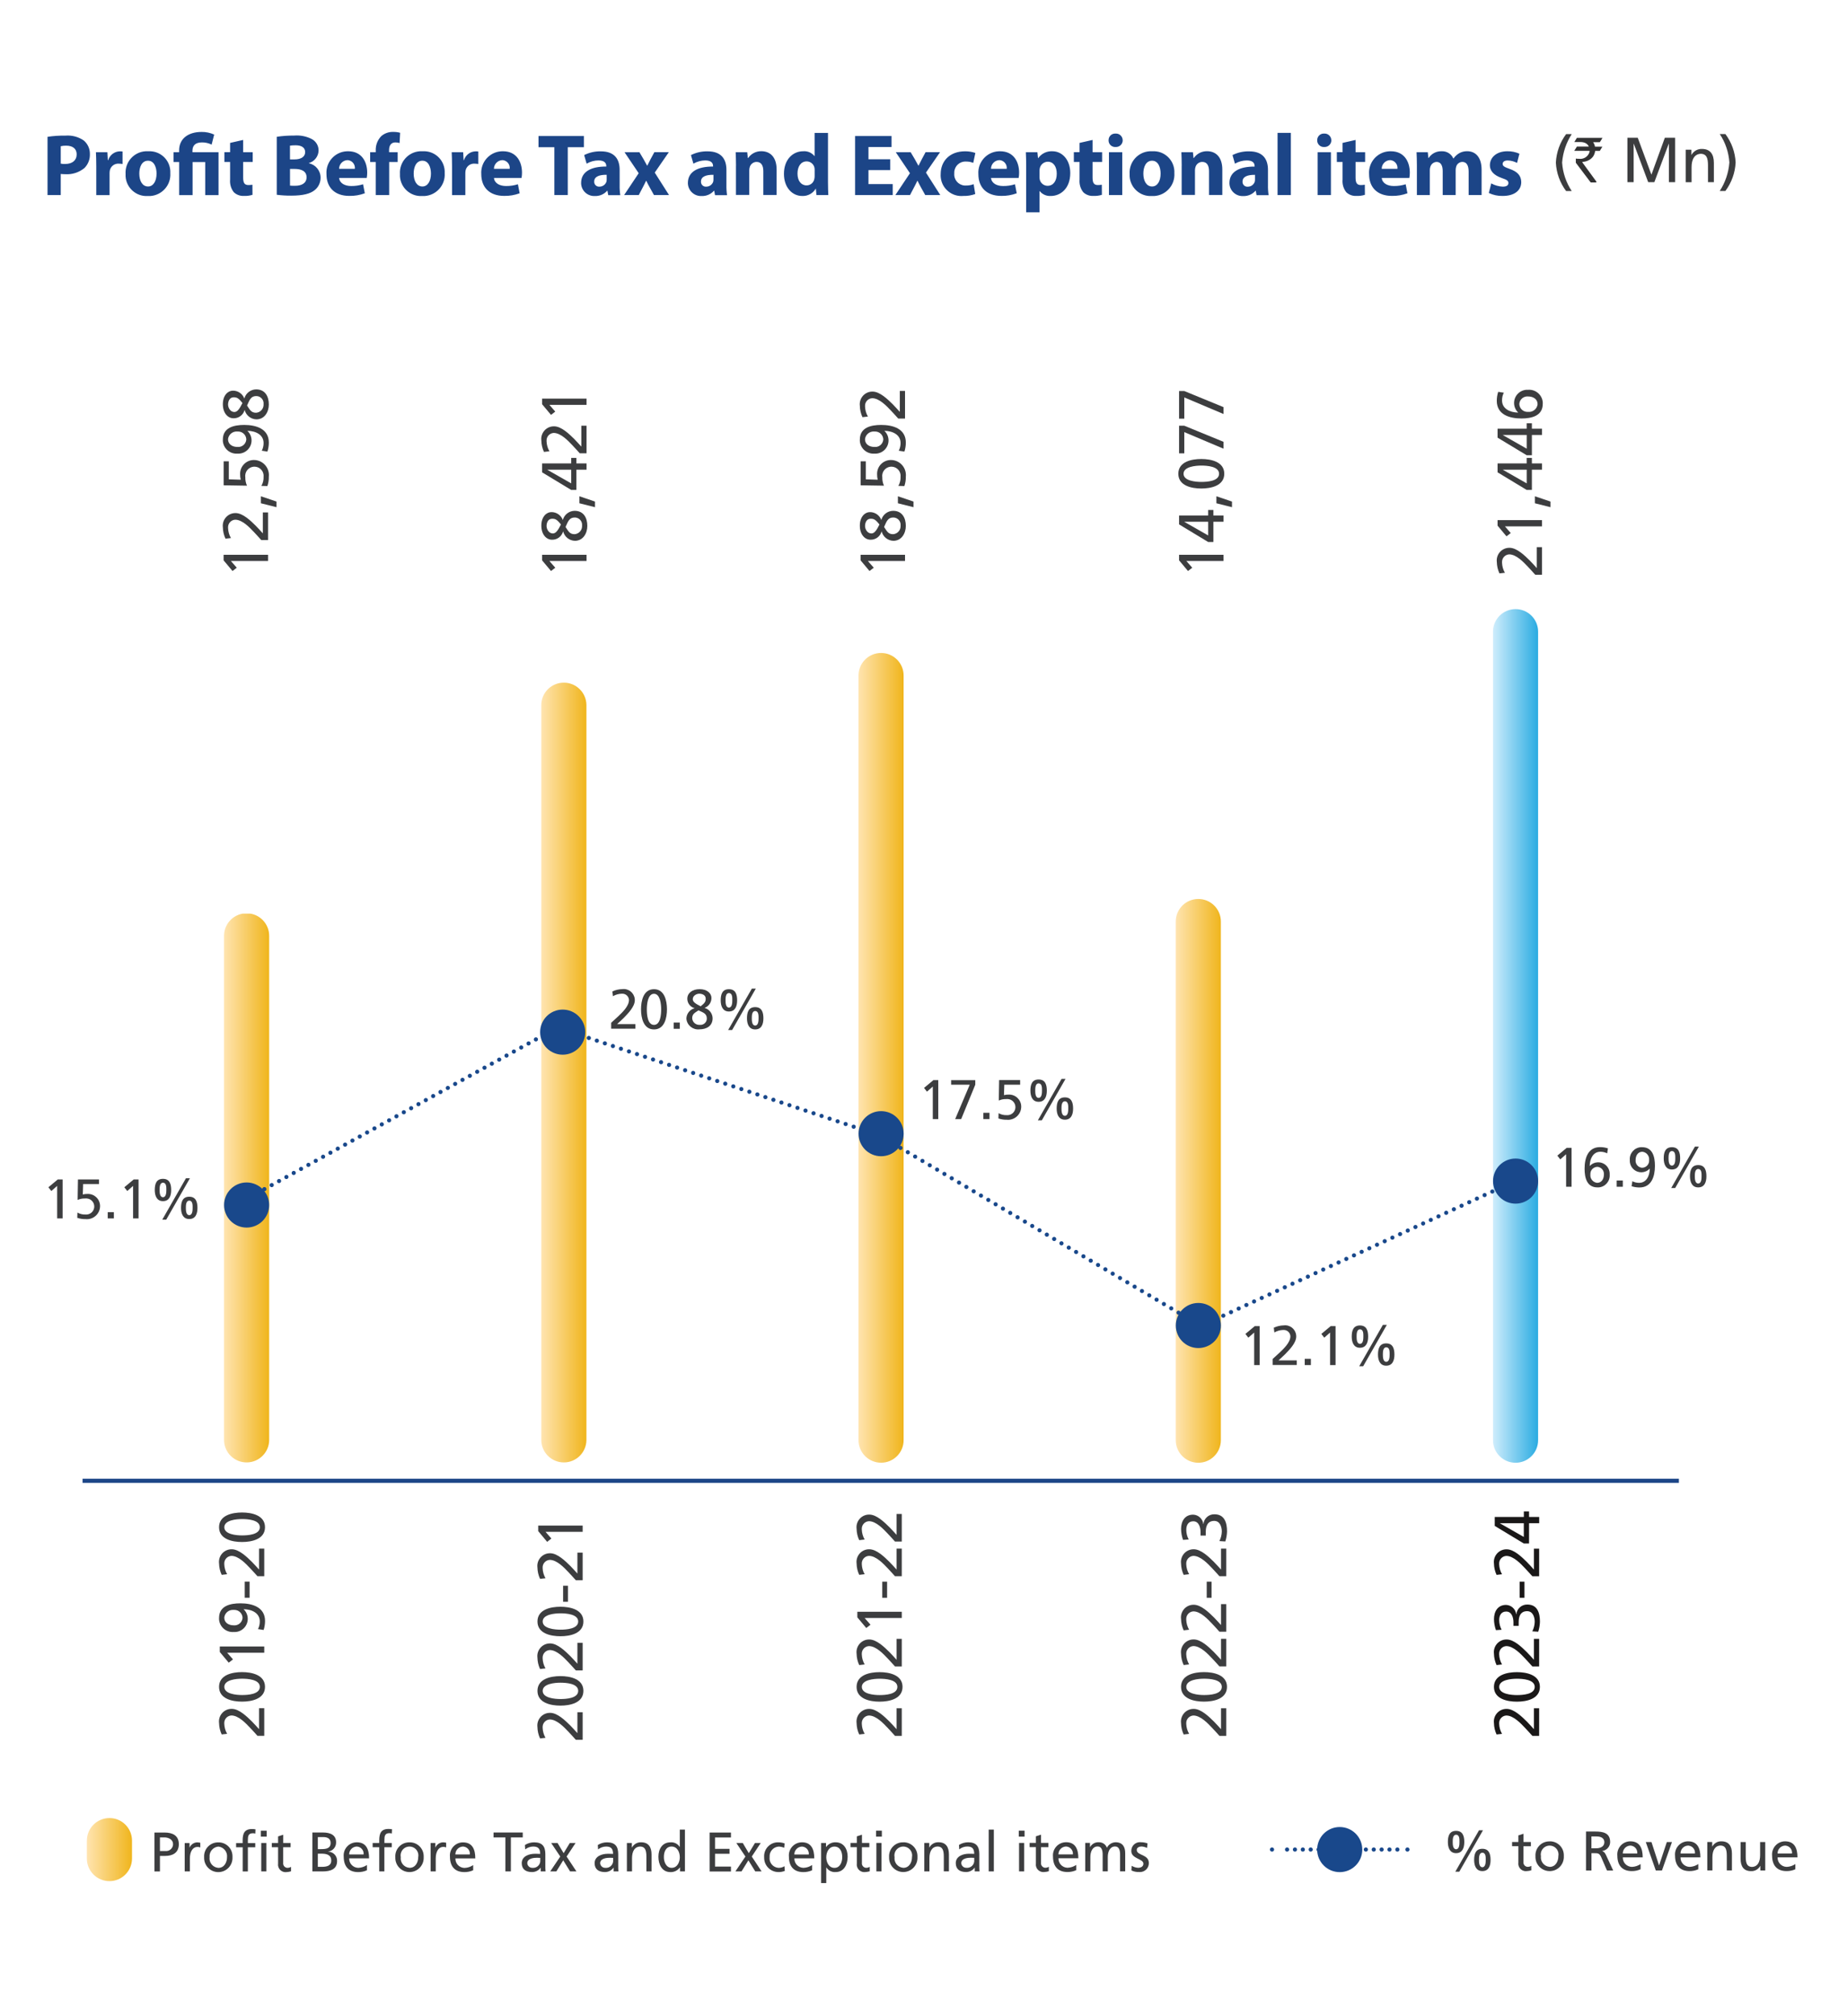 <?xml version="1.0" encoding="UTF-8"?>
<svg id="Layer_1" xmlns="http://www.w3.org/2000/svg" width="443" height="483.5" xmlns:xlink="http://www.w3.org/1999/xlink" viewBox="0 0 443 483.5">
  <defs>
    <style>
      .cls-1 {
        clip-path: url(#clippath-4);
      }

      .cls-2 {
        fill: url(#linear-gradient-2);
      }

      .cls-3 {
        stroke-dasharray: 0 2.03;
      }

      .cls-3, .cls-4, .cls-5, .cls-6, .cls-7, .cls-8, .cls-9, .cls-10 {
        fill: none;
      }

      .cls-3, .cls-4, .cls-5, .cls-7, .cls-9, .cls-10 {
        stroke: #19488b;
        stroke-linecap: round;
        stroke-linejoin: round;
      }

      .cls-4 {
        stroke-dasharray: 0 2.01;
      }

      .cls-11 {
        fill: #323233;
      }

      .cls-5 {
        stroke-dasharray: 0 2.04;
      }

      .cls-6 {
        stroke: #1c4587;
      }

      .cls-12 {
        fill: #fff;
      }

      .cls-7 {
        stroke-dasharray: 0 2.03;
      }

      .cls-13 {
        fill: #1a1818;
      }

      .cls-14 {
        fill: url(#linear-gradient-4);
      }

      .cls-15 {
        fill: url(#linear-gradient-3);
      }

      .cls-16 {
        clip-path: url(#clippath-1);
      }

      .cls-17 {
        fill: url(#linear-gradient-5);
      }

      .cls-18 {
        clip-path: url(#clippath-5);
      }

      .cls-10 {
        stroke-dasharray: 0 1.89;
      }

      .cls-19 {
        clip-path: url(#clippath-3);
      }

      .cls-20 {
        fill: #19488b;
      }

      .cls-21 {
        fill: #1c4587;
      }

      .cls-22 {
        fill: url(#linear-gradient-6);
      }

      .cls-23 {
        fill: #3c3d3f;
      }

      .cls-24 {
        clip-path: url(#clippath-2);
      }

      .cls-25 {
        fill: url(#linear-gradient);
      }

      .cls-26 {
        clip-path: url(#clippath);
      }
    </style>
    <clipPath id="clippath">
      <path class="cls-8" d="M358.09,151.52v193.94c0,2.99,2.42,5.41,5.41,5.41s5.41-2.42,5.41-5.41v-193.94c0-2.99-2.42-5.41-5.41-5.41s-5.41,2.42-5.41,5.41Z"/>
    </clipPath>
    <linearGradient id="linear-gradient" x1="8.79" y1="482.43" x2="10.05" y2="482.43" gradientTransform="translate(282.92 78295.62) scale(8.55 -161.78)" gradientUnits="userSpaceOnUse">
      <stop offset="0" stop-color="#cfedfc"/>
      <stop offset="1" stop-color="#2bace2"/>
    </linearGradient>
    <clipPath id="clippath-1">
      <path class="cls-8" d="M282,221.05v124.41c0,2.99,2.42,5.41,5.41,5.41s5.41-2.42,5.41-5.41v-124.41c0-2.99-2.42-5.41-5.41-5.41s-5.41,2.42-5.41,5.41Z"/>
    </clipPath>
    <linearGradient id="linear-gradient-2" x1="6.92" y1="482.2" x2="8.19" y2="482.2" gradientTransform="translate(222.8 51803.62) scale(8.55 -106.85)" gradientUnits="userSpaceOnUse">
      <stop offset="0" stop-color="#ffe4b0"/>
      <stop offset="1" stop-color="#f0b51c"/>
    </linearGradient>
    <clipPath id="clippath-2">
      <path class="cls-8" d="M205.91,162.04v183.41c0,2.99,2.42,5.41,5.41,5.41s5.41-2.42,5.41-5.41v-183.41c0-2.99-2.42-5.41-5.41-5.41s-5.41,2.42-5.41,5.41Z"/>
    </clipPath>
    <linearGradient id="linear-gradient-3" x1="5.05" y1="482.41" x2="6.32" y2="482.41" gradientTransform="translate(162.69 74285.7) scale(8.55 -153.46)" xlink:href="#linear-gradient-2"/>
    <clipPath id="clippath-3">
      <path class="cls-8" d="M129.82,169.08v176.38c.05,2.99,2.51,5.38,5.5,5.33,2.93-.04,5.29-2.41,5.33-5.33v-176.38c-.05-2.99-2.51-5.38-5.5-5.33-2.93.04-5.29,2.41-5.33,5.33Z"/>
    </clipPath>
    <linearGradient id="linear-gradient-4" x1="3.19" y1="482.39" x2="4.45" y2="482.39" gradientTransform="translate(102.57 71604.38) scale(8.56 -147.9)" xlink:href="#linear-gradient-2"/>
    <clipPath id="clippath-4">
      <path class="cls-8" d="M53.73,224.57v120.89c.05,2.99,2.51,5.38,5.5,5.33,2.93-.04,5.29-2.41,5.33-5.33v-120.89c.05-2.99-2.34-5.45-5.33-5.5-2.99-.05-5.45,2.34-5.5,5.33,0,.06,0,.11,0,.17Z"/>
    </clipPath>
    <linearGradient id="linear-gradient-5" x1="1.32" y1="482.18" x2="2.58" y2="482.18" gradientTransform="translate(42.45 50463.44) scale(8.56 -104.07)" xlink:href="#linear-gradient-2"/>
    <clipPath id="clippath-5">
      <path class="cls-8" d="M20.83,441.51v4.3c0,2.99,2.42,5.41,5.41,5.42,2.99,0,5.41-2.42,5.42-5.41h0v-4.31c0-2.99-2.42-5.41-5.41-5.41s-5.41,2.42-5.41,5.41Z"/>
    </clipPath>
    <linearGradient id="linear-gradient-6" x1=".51" y1="474.98" x2="1.78" y2="474.98" gradientTransform="translate(16.46 6120.61) scale(8.55 -11.95)" xlink:href="#linear-gradient-2"/>
  </defs>
  <path id="Path_7402" class="cls-12" d="M0,0h443v483.5H0V0Z"/>
  <rect class="cls-8" x="11.39" y="31.64" width="419.74" height="420.07"/>
  <g id="Group_152624">
    <path id="Path_6486" class="cls-21" d="M11.39,32.82c1.43-.22,2.88-.31,4.33-.29,1.53-.12,3.06.28,4.33,1.14.98.8,1.53,2,1.51,3.27.05,1.25-.42,2.47-1.3,3.36-1.29,1.06-2.93,1.6-4.6,1.49-.37,0-.73-.02-1.09-.06v5.06h-3.17v-13.97ZM14.57,39.25c.35.07.71.1,1.07.08,1.7,0,2.75-.86,2.75-2.31,0-1.3-.9-2.08-2.5-2.08-.44-.01-.89.03-1.32.13v4.18ZM23.09,39.9c0-1.52-.04-2.5-.08-3.38h2.75l.11,1.9h.08c.38-1.23,1.49-2.08,2.77-2.12.22,0,.45,0,.67.04v3c-.28-.05-.57-.08-.86-.08-1.03-.09-1.97.6-2.19,1.62-.04.24-.06.47-.06.71v5.21h-3.19v-6.89ZM40.85,41.54c.19,2.84-1.97,5.29-4.81,5.48-.2.01-.41.01-.61,0-2.77.16-5.15-1.96-5.31-4.73-.01-.19-.01-.37,0-.56-.18-2.83,1.97-5.27,4.79-5.45.23-.01.46-.01.69,0,2.76-.14,5.11,1.97,5.25,4.73,0,.17,0,.35,0,.53M33.41,41.64c0,1.76.74,3.09,2.1,3.09,1.24,0,2.04-1.24,2.04-3.09,0-1.53-.59-3.09-2.04-3.09-1.53,0-2.1,1.58-2.1,3.09M42.97,46.79v-7.92h-1.35v-2.35h1.34v-.44c0-2.84,2.21-4.43,5.38-4.43,1.04-.02,2.08.2,3.03.63l-.61,2.41c-.72-.36-1.52-.54-2.33-.53-1.68,0-2.27.86-2.27,2v.36h6.25v10.28h-3.19v-7.92h-3.03v7.92h-3.21ZM58.32,33.57v2.94h2.29v2.35h-2.29v3.72c0,1.24.29,1.81,1.27,1.81.32,0,.63-.03.95-.08l.02,2.42c-.67.21-1.38.3-2.08.27-.89.04-1.75-.28-2.4-.89-.68-.86-.99-1.95-.89-3.05v-4.2h-1.37v-2.35h1.37v-2.23l3.13-.71ZM66.39,32.81c1.37-.21,2.75-.3,4.14-.29,1.44-.12,2.89.15,4.18.8,1.05.52,1.71,1.6,1.7,2.77-.02,1.41-.97,2.64-2.33,3.03v.04c1.65.35,2.83,1.81,2.81,3.49,0,1.18-.54,2.29-1.47,3-1.03.82-2.75,1.28-5.57,1.28-1.16.01-2.32-.06-3.47-.21v-13.91ZM69.56,38.24h1.05c1.68,0,2.58-.69,2.58-1.75s-.82-1.64-2.27-1.64c-.46,0-.91.02-1.37.08v3.3ZM69.56,44.52c.41.04.83.05,1.24.04,1.45,0,2.73-.55,2.73-2.04s-1.28-2-2.88-2h-1.09v3.99ZM81.34,42.67c.11,1.32,1.41,1.95,2.9,1.95.96.01,1.92-.13,2.84-.42l.42,2.16c-1.19.44-2.45.66-3.72.63-3.49,0-5.48-2.02-5.48-5.23-.19-2.84,1.96-5.29,4.8-5.47.13,0,.26-.01.39-.01,3.32,0,4.58,2.59,4.58,5.13,0,.42-.03.85-.11,1.27h-6.62ZM85.11,40.49c.12-1.02-.6-1.94-1.61-2.07-.06,0-.13-.01-.19-.01-1.1.06-1.97.97-1.98,2.08h3.78ZM90.12,46.79v-7.92h-1.34v-2.35h1.34v-.4c-.05-1.28.42-2.52,1.31-3.45.78-.69,1.8-1.05,2.84-1.03.57-.01,1.15.06,1.7.21l-.13,2.46c-.33-.1-.68-.15-1.03-.15-1.05,0-1.49.82-1.49,1.83v.53h2.06v2.35h-2.04v7.92h-3.22ZM106.66,41.54c.19,2.84-1.97,5.29-4.81,5.48-.2.01-.41.01-.61,0-2.77.16-5.15-1.96-5.31-4.73-.01-.19-.01-.37,0-.56-.18-2.83,1.97-5.27,4.79-5.45.23-.01.46-.01.69,0,2.76-.14,5.11,1.97,5.25,4.73,0,.17,0,.35,0,.53M99.22,41.64c0,1.76.74,3.09,2.1,3.09,1.24,0,2.04-1.24,2.04-3.09,0-1.53-.59-3.09-2.04-3.09-1.54,0-2.1,1.58-2.1,3.09M108.42,39.9c0-1.52-.04-2.5-.08-3.38h2.75l.11,1.9h.08c.38-1.23,1.49-2.08,2.77-2.12.22,0,.45,0,.67.04v3c-.28-.05-.57-.08-.86-.08-1.03-.09-1.97.6-2.19,1.62-.04.24-.06.47-.06.71v5.21h-3.19v-6.89ZM118.48,42.67c.11,1.32,1.41,1.95,2.9,1.95.96.01,1.92-.13,2.84-.42l.42,2.16c-1.19.44-2.45.66-3.72.63-3.49,0-5.49-2.02-5.49-5.23-.19-2.84,1.96-5.29,4.8-5.47.13,0,.26-.01.39-.01,3.32,0,4.58,2.59,4.58,5.13,0,.42-.03.85-.11,1.27h-6.61ZM122.25,40.49c.12-1.02-.6-1.94-1.61-2.07-.06,0-.13-.01-.19-.01-1.1.06-1.97.97-1.98,2.08h3.78ZM132.96,35.31h-3.8v-2.68h10.89v2.68h-3.87v11.47h-3.22v-11.47ZM145.88,46.78l-.19-1.03h-.06c-.74.85-1.82,1.31-2.94,1.27-1.74.09-3.22-1.24-3.31-2.97,0-.06,0-.12,0-.18,0-2.67,2.39-3.95,6.03-3.92v-.15c0-.55-.29-1.32-1.87-1.32-1,0-1.97.28-2.84.78l-.59-2.06c1.24-.62,2.61-.93,3.99-.9,3.42,0,4.52,2.02,4.52,4.43v3.58c-.02.84.03,1.67.15,2.5h-2.88ZM145.5,41.93c-1.68-.02-2.98.38-2.98,1.62-.04.63.44,1.18,1.07,1.22.07,0,.13,0,.2,0,.75,0,1.42-.47,1.66-1.18.04-.18.06-.36.06-.55v-1.11ZM153.36,36.51l1.01,1.7c.3.53.57,1.05.84,1.53h.04c.27-.55.53-1.07.8-1.58l.9-1.66h3.47l-3.38,4.9,3.42,5.38h-3.61l-1.03-1.85c-.29-.51-.55-1.03-.8-1.55h-.06c-.25.55-.53,1.05-.78,1.55l-.97,1.85h-3.51l3.49-5.23-3.4-5.04h3.57ZM171.49,46.78l-.19-1.03h-.06c-.74.85-1.82,1.31-2.94,1.27-1.74.09-3.22-1.24-3.31-2.97,0-.06,0-.12,0-.18,0-2.67,2.39-3.95,6.03-3.92v-.15c0-.55-.29-1.32-1.87-1.32-1,.01-1.97.28-2.84.78l-.59-2.06c1.24-.62,2.61-.93,3.99-.9,3.43,0,4.52,2.02,4.52,4.43v3.58c-.02.84.03,1.67.15,2.5h-2.88ZM171.11,41.93c-1.68-.02-2.98.38-2.98,1.62-.04.63.43,1.18,1.07,1.22.07,0,.13,0,.2,0,.75,0,1.42-.47,1.66-1.18.04-.18.06-.36.06-.55v-1.11ZM176.53,39.79c0-1.28-.04-2.37-.08-3.28h2.77l.15,1.41h.06c.71-1.05,1.91-1.67,3.17-1.65,2.1,0,3.67,1.39,3.67,4.41v6.09h-3.19v-5.7c0-1.32-.46-2.23-1.62-2.23-.74,0-1.4.49-1.62,1.2-.09.26-.13.53-.13.8v5.92h-3.19v-6.99ZM198.59,31.87v11.85c0,1.16.04,2.37.08,3.07h-2.84l-.15-1.52h-.04c-.67,1.13-1.91,1.79-3.22,1.74-2.44,0-4.39-2.08-4.39-5.27-.02-3.47,2.14-5.46,4.6-5.46,1.04-.09,2.06.34,2.71,1.16h.04v-5.56h3.19ZM195.4,40.86c0-.19-.02-.38-.04-.57-.16-.91-.95-1.57-1.87-1.58-1.45,0-2.21,1.3-2.21,2.92,0,1.74.86,2.84,2.18,2.84.91,0,1.69-.64,1.85-1.53.06-.24.09-.49.08-.74v-1.34ZM213.51,40.8h-5.21v3.36h5.82v2.63h-9.03v-14.16h8.74v2.63h-5.53v2.94h5.21v2.6ZM218.42,36.51l1.01,1.7c.29.53.57,1.05.84,1.53h.04c.27-.55.53-1.07.8-1.58l.89-1.66h3.47l-3.38,4.9,3.43,5.38h-3.61l-1.03-1.85c-.29-.51-.55-1.03-.8-1.55h-.06c-.25.55-.53,1.05-.78,1.55l-.97,1.85h-3.51l3.49-5.23-3.4-5.04h3.57ZM233.92,46.54c-.92.33-1.89.49-2.86.46-2.74.26-5.17-1.75-5.43-4.49-.02-.25-.03-.51-.01-.76,0-3,2.06-5.46,5.88-5.46.83,0,1.65.13,2.44.4l-.51,2.38c-.57-.23-1.18-.34-1.79-.32-1.47-.06-2.7,1.09-2.76,2.55,0,.11,0,.22,0,.33-.12,1.47.98,2.76,2.46,2.87.12,0,.24.01.36,0,.62.01,1.24-.1,1.83-.32l.38,2.35ZM237.7,42.67c.11,1.32,1.41,1.95,2.9,1.95.96.01,1.92-.13,2.84-.42l.42,2.16c-1.19.44-2.45.66-3.72.63-3.49,0-5.48-2.02-5.48-5.23-.19-2.84,1.96-5.29,4.8-5.47.13,0,.26-.01.39-.01,3.32,0,4.58,2.59,4.58,5.13,0,.42-.03.85-.11,1.27h-6.62ZM241.46,40.49c.12-1.02-.6-1.94-1.61-2.07-.06,0-.13-.01-.19-.01-1.1.06-1.97.97-1.97,2.08h3.78ZM246.13,39.96c0-1.34-.04-2.5-.08-3.45h2.77l.15,1.43h.04c.78-1.11,2.07-1.73,3.42-1.66,2.25,0,4.27,1.96,4.27,5.23,0,3.74-2.37,5.5-4.67,5.5-1.03.06-2.02-.38-2.67-1.18h-.04v5.1h-3.19v-10.99ZM249.32,42.38c0,.23.02.45.06.67.19.88.97,1.51,1.87,1.52,1.39,0,2.21-1.16,2.21-2.9,0-1.64-.74-2.88-2.17-2.88-.94.03-1.73.7-1.91,1.62-.04.19-.06.38-.06.57v1.4ZM262.05,33.57v2.94h2.29v2.35h-2.29v3.72c0,1.24.29,1.81,1.27,1.81.32,0,.63-.03.95-.08l.02,2.42c-.67.21-1.38.3-2.08.27-.88.04-1.75-.28-2.39-.89-.68-.86-.99-1.95-.89-3.05v-4.2h-1.37v-2.35h1.37v-2.23l3.13-.71ZM269.28,33.66c0,.89-.72,1.6-1.61,1.6-.04,0-.08,0-.12,0-.86.05-1.6-.6-1.66-1.46,0-.04,0-.09,0-.14-.03-.86.64-1.59,1.5-1.62.06,0,.12,0,.18,0,.88-.06,1.64.62,1.7,1.5,0,.04,0,.08,0,.12M265.98,36.51h3.19v10.28h-3.19v-10.28ZM281.67,41.54c.19,2.84-1.97,5.29-4.81,5.48-.2.01-.41.01-.61,0-2.77.16-5.15-1.96-5.31-4.73-.01-.19-.01-.37,0-.56-.18-2.83,1.96-5.26,4.79-5.45.23-.01.46-.01.69,0,2.76-.15,5.11,1.97,5.25,4.73,0,.18,0,.35,0,.53M274.23,41.64c0,1.76.74,3.09,2.1,3.09,1.24,0,2.04-1.24,2.04-3.09,0-1.53-.59-3.09-2.04-3.09-1.53,0-2.1,1.58-2.1,3.09M283.43,39.79c0-1.28-.04-2.37-.08-3.28h2.77l.15,1.41h.06c.71-1.05,1.91-1.67,3.17-1.65,2.1,0,3.67,1.39,3.67,4.41v6.09h-3.19v-5.7c0-1.32-.46-2.23-1.62-2.23-.74,0-1.4.49-1.62,1.2-.09.26-.13.53-.13.8v5.92h-3.19v-6.99ZM301.38,46.79l-.19-1.03h-.06c-.74.85-1.82,1.31-2.94,1.27-1.74.09-3.22-1.24-3.31-2.97,0-.06,0-.12,0-.18,0-2.67,2.39-3.95,6.03-3.92v-.16c0-.55-.29-1.32-1.87-1.32-1,.01-1.97.28-2.84.78l-.59-2.06c1.24-.62,2.61-.93,3.99-.9,3.43,0,4.52,2.02,4.52,4.43v3.58c-.02.84.03,1.67.15,2.5h-2.88ZM301,41.94c-1.68-.02-2.98.38-2.98,1.62-.04.63.43,1.18,1.07,1.22.07,0,.13,0,.2,0,.75,0,1.42-.47,1.66-1.18.04-.18.06-.36.06-.55v-1.11ZM306.42,31.87h3.19v14.92h-3.19v-14.92ZM319.32,33.66c0,.89-.72,1.6-1.61,1.6-.04,0-.08,0-.12,0-.86.05-1.6-.6-1.66-1.46,0-.04,0-.09,0-.14-.03-.86.64-1.59,1.5-1.62.06,0,.12,0,.18,0,.88-.06,1.64.62,1.7,1.5,0,.04,0,.08,0,.12M316.02,36.51h3.2v10.28h-3.19v-10.28ZM325.13,33.57v2.94h2.29v2.35h-2.29v3.72c0,1.24.29,1.81,1.27,1.81.32,0,.63-.03.95-.08l.02,2.42c-.67.21-1.38.3-2.08.27-.88.04-1.75-.28-2.39-.89-.68-.86-.99-1.95-.89-3.05v-4.2h-1.37v-2.35h1.37v-2.23l3.13-.71ZM331.41,42.67c.11,1.32,1.41,1.95,2.9,1.95.96.01,1.92-.13,2.84-.42l.42,2.16c-1.19.44-2.45.66-3.72.63-3.49,0-5.48-2.02-5.48-5.23-.19-2.84,1.96-5.29,4.8-5.47.13,0,.26-.01.39-.01,3.32,0,4.58,2.59,4.58,5.13,0,.42-.03.85-.11,1.27h-6.62ZM335.17,40.49c.12-1.02-.6-1.94-1.61-2.07-.06,0-.13-.01-.19-.01-1.1.06-1.97.97-1.97,2.08h3.78ZM339.84,39.79c0-1.28-.04-2.37-.08-3.28h2.69l.15,1.39h.06c.68-1.05,1.86-1.66,3.11-1.62,1.21-.06,2.33.63,2.81,1.74h.04c.35-.5.8-.92,1.32-1.24.59-.35,1.27-.52,1.95-.51,1.97,0,3.47,1.39,3.47,4.46v6.05h-3.11v-5.59c0-1.49-.48-2.35-1.51-2.35-.68.01-1.28.46-1.47,1.11-.08.26-.13.54-.13.82v6.01h-3.11v-5.76c0-1.3-.46-2.18-1.47-2.18-.69.03-1.29.49-1.49,1.16-.09.26-.14.53-.13.8v5.99h-3.1v-7ZM357.67,43.99c.84.47,1.79.73,2.75.78.97,0,1.37-.34,1.37-.86s-.32-.78-1.52-1.18c-2.12-.71-2.94-1.87-2.92-3.09,0-1.91,1.64-3.36,4.18-3.36,1-.02,1.99.19,2.9.59l-.57,2.21c-.69-.37-1.45-.57-2.23-.59-.78,0-1.22.32-1.22.84,0,.48.4.74,1.66,1.18,1.95.67,2.77,1.66,2.8,3.17,0,1.91-1.52,3.32-4.46,3.32-1.15.03-2.28-.22-3.32-.71l.58-2.29Z"/>
    <path id="Path_6487" class="cls-23" d="M375.63,45.83c-1.48-1.98-2.34-4.36-2.46-6.83.13-2.47.98-4.85,2.46-6.83h1.35c-1.33,2.05-2.12,4.4-2.31,6.83.16,2.44.96,4.8,2.31,6.83h-1.35Z"/>
    <path id="Path_6488" class="cls-11" d="M378.25,33.07h6.08v.02c-.18.35-.39.69-.61,1.01h-1.62c.23.32.39.69.45,1.08h1.73s.03.01.03.03c-.39.66-.59.99-.6.99h-1.11c-.06.43-.2.85-.42,1.22-.25.39-.6.71-1,.94-.51.3-1.09.46-1.69.48h0c.11.23.24.42.39.6l3,4.11v.19s-.01.03-.03.03h-1.32c-2.38-3.14-3.57-4.71-3.57-4.73v-1c.26.04.51.06.75.05,1.07.16,2.11-.46,2.48-1.47.05-.14.07-.29.07-.44h-3.62s-.03-.01-.03-.04c.4-.66.6-.98.61-.98h2.87c-.19-.42-.54-.73-.95-.9-.29-.12-.6-.18-.91-.19h-1.6v-.04c.39-.66.59-.99.6-.99"/>
    <path id="Path_6489" class="cls-23" d="M390.34,33.04h2.47l3.28,8.86,3.22-8.86h2.47v10.66h-1.5v-9.22h-.03l-3.46,9.22h-1.47l-3.46-9.22h-.03v9.22h-1.5v-10.66Z"/>
    <path id="Path_6490" class="cls-23" d="M404.32,35.91h1.36v1.24h.03c.5-.91,1.47-1.46,2.5-1.42,1.98,0,2.86,1.25,2.86,3.34v4.63h-1.41v-4.03c0-1.82-.39-2.7-1.62-2.78-1.6,0-2.32,1.31-2.32,3.21v3.61h-1.41v-7.79Z"/>
    <path id="Path_6491" class="cls-23" d="M413.83,32.15c1.48,1.98,2.34,4.36,2.46,6.83-.13,2.47-.98,4.85-2.46,6.83h-1.35c1.33-2.05,2.12-4.4,2.31-6.83-.16-2.44-.96-4.8-2.31-6.83h1.35Z"/>
  </g>
  <g id="Group_152627">
    <g class="cls-26">
      <g id="Group_152626">
        <rect id="Rectangle_67653" class="cls-25" x="358.09" y="146.1" width="10.83" height="204.77"/>
      </g>
    </g>
  </g>
  <g id="Group_152629">
    <g class="cls-16">
      <g id="Group_152628">
        <rect id="Rectangle_67654" class="cls-2" x="282" y="215.63" width="10.83" height="135.24"/>
      </g>
    </g>
  </g>
  <g id="Group_152631">
    <g class="cls-24">
      <g id="Group_152630">
        <rect id="Rectangle_67655" class="cls-15" x="205.91" y="156.63" width="10.83" height="194.24"/>
      </g>
    </g>
  </g>
  <g id="Group_152633">
    <g class="cls-19">
      <g id="Group_152632">
        <rect id="Rectangle_67656" class="cls-14" x="129.82" y="163.66" width="10.83" height="187.2"/>
      </g>
    </g>
  </g>
  <g id="Group_152635">
    <g class="cls-1">
      <g id="Group_152634">
        <rect id="Rectangle_67657" class="cls-17" x="53.73" y="219.15" width="10.83" height="131.72"/>
      </g>
    </g>
  </g>
  <rect class="cls-8" x="11.39" y="31.64" width="419.74" height="420.07"/>
  <g id="Group_152636">
    <path id="Path_6497" class="cls-13" d="M367.53,416.38c-.49-.54-1.08-1.21-1.71-1.87-1.1-1.16-2.83-3.01-4.55-3.01-1,.06-1.76.92-1.7,1.92,0,.03,0,.06,0,.08.03.84.26,1.67.69,2.4l-1.31.15c-.4-.86-.61-1.79-.63-2.74-.2-1.67.99-3.18,2.65-3.38.13-.02.26-.02.39-.02,1.77,0,3.66,1.87,4.84,3.03.59.58,1.24,1.34,1.71,1.84v-5.02h1.25v6.62h-1.63Z"/>
    <path id="Path_6498" class="cls-13" d="M358.32,404.64c0-2.89,3.18-3.54,5.51-3.54s5.51.66,5.51,3.54-3.18,3.54-5.51,3.54-5.51-.66-5.51-3.54M368.1,404.64c0-1.79-2.93-1.96-4.26-1.96s-4.26.24-4.26,1.96,2.91,1.96,4.26,1.96,4.26-.16,4.26-1.96"/>
    <path id="Path_6499" class="cls-13" d="M367.53,399.73c-.49-.54-1.08-1.21-1.71-1.87-1.1-1.16-2.83-3.01-4.55-3.01-1,.06-1.76.92-1.7,1.92,0,.03,0,.06,0,.08.03.84.26,1.67.69,2.4l-1.31.15c-.4-.86-.61-1.79-.63-2.74-.2-1.67.99-3.18,2.65-3.38.13-.02.26-.02.39-.02,1.77,0,3.66,1.87,4.84,3.03.59.58,1.24,1.34,1.71,1.84v-5.02h1.25v6.62h-1.63Z"/>
    <path id="Path_6500" class="cls-13" d="M363,389.99v-.84c0-1.08-.38-2.59-1.74-2.59-1.22,0-1.68.96-1.68,2.05,0,.81.2,1.61.58,2.32l-1.36.09c-.3-.84-.46-1.73-.47-2.62,0-1.84.89-3.43,2.9-3.43,1.25.04,2.29,1,2.43,2.25h.03c.13-1.35,1.28-2.37,2.64-2.34,2.44,0,3.02,2.05,3.02,4.12-.02.81-.16,1.62-.41,2.4l-1.42-.09c.36-.71.56-1.49.58-2.29,0-1.14-.46-2.55-1.82-2.55-1.59,0-2.03,1.26-2.03,2.61v.91h-1.25Z"/>
    <rect id="Rectangle_67658" class="cls-13" x="364.48" y="379.41" width="1.16" height="3.85"/>
    <path id="Path_6501" class="cls-13" d="M367.53,378.1c-.49-.54-1.08-1.21-1.71-1.87-1.1-1.16-2.83-3.01-4.55-3.01-1,.06-1.76.92-1.7,1.92,0,.03,0,.06,0,.08.03.84.26,1.67.69,2.4l-1.31.15c-.4-.86-.61-1.79-.63-2.74-.2-1.67.99-3.18,2.65-3.38.13-.02.26-.02.39-.02,1.77,0,3.66,1.87,4.84,3.03.59.58,1.24,1.34,1.71,1.84v-5.02h1.25v6.62h-1.63Z"/>
    <path id="Path_6502" class="cls-13" d="M366.74,365.37v4.87h-1.25l-6.98-4.22v-2.14h6.98v-1.32h1.25v1.32h2.43v1.5h-2.43ZM359.76,365.37v.03l5.72,3.27v-3.29h-5.72Z"/>
    <path id="Path_6503" class="cls-23" d="M292.48,416.38c-.49-.54-1.08-1.21-1.71-1.87-1.1-1.16-2.83-3.01-4.55-3.01-1,.06-1.76.92-1.7,1.92,0,.03,0,.06,0,.08.03.84.26,1.67.69,2.4l-1.31.15c-.4-.86-.61-1.79-.63-2.74-.2-1.67.99-3.18,2.65-3.38.13-.02.26-.02.39-.02,1.77,0,3.66,1.87,4.84,3.03.59.58,1.24,1.34,1.71,1.84v-5.02h1.25v6.62h-1.63Z"/>
    <path id="Path_6504" class="cls-23" d="M283.27,404.63c0-2.89,3.18-3.54,5.51-3.54s5.51.66,5.51,3.54-3.18,3.54-5.51,3.54-5.51-.66-5.51-3.54M293.05,404.63c0-1.79-2.93-1.96-4.26-1.96s-4.26.24-4.26,1.96,2.91,1.96,4.26,1.96,4.26-.16,4.26-1.96"/>
    <path id="Path_6505" class="cls-23" d="M292.48,399.72c-.49-.54-1.08-1.21-1.71-1.87-1.1-1.16-2.83-3.01-4.55-3.01-1,.06-1.76.92-1.7,1.92,0,.03,0,.06,0,.08.03.84.26,1.67.69,2.4l-1.31.15c-.4-.86-.61-1.79-.63-2.74-.2-1.67.99-3.18,2.65-3.38.13-.02.26-.02.39-.02,1.77,0,3.66,1.87,4.84,3.03.59.58,1.24,1.34,1.71,1.84v-5.02h1.25v6.62h-1.63Z"/>
    <path id="Path_6506" class="cls-23" d="M292.48,391.4c-.49-.54-1.08-1.21-1.71-1.87-1.1-1.16-2.83-3.01-4.55-3.01-1,.06-1.76.92-1.7,1.92,0,.03,0,.06,0,.08.03.84.26,1.67.69,2.4l-1.31.15c-.4-.86-.61-1.79-.63-2.74-.2-1.67.99-3.18,2.65-3.38.13-.02.26-.02.39-.02,1.77,0,3.66,1.87,4.84,3.03.59.58,1.24,1.34,1.71,1.84v-5.02h1.25v6.62h-1.63Z"/>
    <rect id="Rectangle_67659" class="cls-23" x="289.43" y="379.41" width="1.16" height="3.85"/>
    <path id="Path_6507" class="cls-23" d="M292.48,378.09c-.49-.54-1.08-1.21-1.71-1.87-1.1-1.16-2.83-3.01-4.55-3.01-1,.06-1.76.92-1.7,1.92,0,.03,0,.06,0,.08.03.84.26,1.67.69,2.4l-1.31.15c-.4-.86-.61-1.79-.63-2.74-.2-1.67.99-3.18,2.65-3.38.13-.02.26-.02.39-.02,1.77,0,3.66,1.87,4.84,3.03.59.58,1.24,1.34,1.71,1.84v-5.02h1.25v6.62h-1.63Z"/>
    <path id="Path_6508" class="cls-23" d="M287.95,368.34v-.84c0-1.08-.38-2.59-1.74-2.59-1.22,0-1.68.96-1.68,2.05,0,.81.2,1.61.58,2.32l-1.36.09c-.3-.84-.46-1.73-.47-2.62,0-1.84.89-3.43,2.9-3.43,1.25.04,2.29,1,2.43,2.25h.03c.13-1.35,1.28-2.37,2.64-2.34,2.44,0,3.02,2.05,3.02,4.12-.02.81-.16,1.62-.41,2.4l-1.42-.09c.36-.71.56-1.49.58-2.29,0-1.14-.46-2.55-1.82-2.55-1.59,0-2.03,1.26-2.03,2.61v.91h-1.25Z"/>
    <path id="Path_6509" class="cls-23" d="M214.66,416.38c-.49-.54-1.08-1.21-1.71-1.87-1.1-1.16-2.83-3.01-4.55-3.01-1,.06-1.76.92-1.7,1.92,0,.03,0,.06,0,.08.03.84.26,1.67.69,2.4l-1.31.15c-.4-.86-.61-1.79-.63-2.74-.2-1.67.99-3.18,2.65-3.38.13-.02.26-.02.39-.02,1.77,0,3.66,1.87,4.84,3.03.59.58,1.24,1.34,1.71,1.84v-5.02h1.25v6.62h-1.63Z"/>
    <path id="Path_6510" class="cls-23" d="M205.45,404.64c0-2.89,3.18-3.54,5.51-3.54s5.51.66,5.51,3.54-3.18,3.54-5.51,3.54-5.51-.66-5.51-3.54M215.23,404.64c0-1.79-2.93-1.96-4.26-1.96s-4.26.24-4.26,1.96,2.91,1.96,4.26,1.96,4.26-.16,4.26-1.96"/>
    <path id="Path_6511" class="cls-23" d="M214.66,399.73c-.49-.54-1.08-1.21-1.71-1.87-1.1-1.16-2.83-3.01-4.55-3.01-1,.06-1.76.92-1.7,1.92,0,.03,0,.06,0,.08.03.84.26,1.67.69,2.4l-1.31.15c-.4-.86-.61-1.79-.63-2.74-.2-1.67.99-3.18,2.65-3.38.13-.02.26-.02.39-.02,1.77,0,3.66,1.87,4.84,3.03.59.58,1.24,1.34,1.71,1.84v-5.02h1.25v6.62h-1.63Z"/>
    <path id="Path_6512" class="cls-23" d="M207.39,388.12l1.4,1.6-1.02.79-2.14-2.56v-1.33h10.66v1.5h-8.9Z"/>
    <rect id="Rectangle_67660" class="cls-23" x="211.61" y="379.41" width="1.16" height="3.85"/>
    <path id="Path_6513" class="cls-23" d="M214.66,378.09c-.49-.54-1.08-1.21-1.71-1.87-1.1-1.16-2.83-3.01-4.55-3.01-1,.06-1.76.92-1.7,1.92,0,.03,0,.06,0,.08.03.84.26,1.67.69,2.4l-1.31.15c-.4-.86-.61-1.79-.63-2.74-.2-1.67.99-3.18,2.65-3.38.13-.02.26-.02.39-.02,1.77,0,3.66,1.87,4.84,3.03.59.58,1.24,1.34,1.71,1.84v-5.02h1.25v6.62h-1.63Z"/>
    <path id="Path_6514" class="cls-23" d="M214.66,369.77c-.49-.54-1.08-1.21-1.71-1.87-1.1-1.16-2.83-3.01-4.55-3.01-1,.06-1.76.92-1.7,1.92,0,.03,0,.06,0,.08.03.84.26,1.67.69,2.4l-1.31.15c-.4-.86-.61-1.79-.63-2.74-.2-1.67.99-3.18,2.65-3.38.13-.02.26-.02.39-.02,1.77,0,3.66,1.87,4.84,3.03.59.58,1.24,1.34,1.71,1.84v-5.02h1.25v6.62h-1.63Z"/>
    <path id="Path_6515" class="cls-23" d="M138.11,417.33c-.49-.54-1.08-1.21-1.71-1.87-1.1-1.16-2.83-3.01-4.55-3.01-1,.06-1.76.92-1.7,1.92,0,.03,0,.06,0,.08.03.84.26,1.67.69,2.4l-1.31.15c-.4-.86-.61-1.79-.63-2.74-.2-1.67.99-3.18,2.65-3.38.13-.02.26-.02.39-.02,1.77,0,3.66,1.87,4.84,3.03.59.58,1.24,1.34,1.71,1.84v-5.02h1.26v6.62h-1.64Z"/>
    <path id="Path_6516" class="cls-23" d="M128.91,405.59c0-2.89,3.18-3.54,5.51-3.54s5.51.66,5.51,3.54-3.18,3.54-5.51,3.54-5.51-.66-5.51-3.54M138.68,405.59c0-1.79-2.93-1.96-4.26-1.96s-4.26.24-4.26,1.96,2.91,1.96,4.26,1.96,4.26-.16,4.26-1.96"/>
    <path id="Path_6517" class="cls-23" d="M138.11,400.68c-.49-.54-1.08-1.21-1.71-1.87-1.1-1.16-2.83-3.01-4.55-3.01-1,.06-1.76.92-1.7,1.92,0,.03,0,.06,0,.08.03.84.26,1.67.69,2.4l-1.31.15c-.4-.86-.61-1.79-.63-2.74-.2-1.67.99-3.18,2.65-3.38.13-.02.26-.02.39-.02,1.77,0,3.66,1.87,4.84,3.03.59.58,1.24,1.34,1.71,1.84v-5.02h1.26v6.62h-1.64Z"/>
    <path id="Path_6518" class="cls-23" d="M128.91,388.95c0-2.89,3.18-3.54,5.51-3.54s5.51.66,5.51,3.54-3.18,3.54-5.51,3.54-5.51-.66-5.51-3.54M138.68,388.95c0-1.79-2.93-1.96-4.26-1.96s-4.26.24-4.26,1.96,2.91,1.96,4.26,1.96,4.26-.16,4.26-1.96"/>
    <rect id="Rectangle_67661" class="cls-23" x="135.06" y="380.37" width="1.16" height="3.85"/>
    <path id="Path_6519" class="cls-23" d="M138.11,379.05c-.49-.54-1.08-1.21-1.71-1.87-1.1-1.16-2.83-3.01-4.55-3.01-1,.06-1.76.92-1.7,1.92,0,.03,0,.06,0,.08.03.84.26,1.67.69,2.4l-1.31.15c-.4-.86-.61-1.79-.63-2.74-.2-1.67.99-3.18,2.65-3.38.13-.02.26-.02.39-.02,1.77,0,3.66,1.87,4.84,3.03.59.58,1.24,1.34,1.71,1.84v-5.02h1.26v6.62h-1.64Z"/>
    <path id="Path_6520" class="cls-23" d="M130.85,367.45l1.4,1.6-1.02.79-2.14-2.57v-1.33h10.66v1.5h-8.9Z"/>
    <path id="Path_6521" class="cls-23" d="M61.75,416.37c-.49-.54-1.08-1.21-1.71-1.87-1.1-1.16-2.83-3.01-4.55-3.01-1,.06-1.76.92-1.7,1.92,0,.03,0,.06,0,.08.03.84.26,1.67.69,2.4l-1.31.15c-.4-.86-.61-1.79-.63-2.74-.2-1.67.99-3.18,2.65-3.38.13-.02.26-.02.39-.02,1.77,0,3.66,1.87,4.84,3.03.59.58,1.24,1.34,1.71,1.84v-5.02h1.25v6.62h-1.63Z"/>
    <path id="Path_6522" class="cls-23" d="M52.54,404.63c0-2.89,3.18-3.54,5.51-3.54s5.51.66,5.51,3.54-3.18,3.54-5.51,3.54-5.51-.66-5.51-3.54M62.32,404.63c0-1.79-2.93-1.96-4.26-1.96s-4.26.24-4.26,1.96,2.91,1.96,4.26,1.96,4.26-.16,4.26-1.96"/>
    <path id="Path_6523" class="cls-23" d="M54.48,396.44l1.4,1.6-1.02.79-2.14-2.56v-1.33h10.66v1.5h-8.9Z"/>
    <path id="Path_6524" class="cls-23" d="M61.87,390.78c.3-.57.45-1.21.44-1.86,0-1.95-1.83-2.89-3.88-2.92l.02.03c1.26,1.21,1.3,3.21.09,4.47-.64.67-1.55,1.03-2.48.97-1.8.14-3.37-1.2-3.52-3,0-.12-.01-.24,0-.36,0-2.92,2.69-3.52,5.12-3.52,2.88,0,5.91.93,5.91,4.24,0,.73-.12,1.46-.34,2.15l-1.36-.21ZM58.18,388.13c0-1.07-.86-1.95-1.93-1.96-.07,0-.14,0-.21,0-1.13-.1-2.13.72-2.25,1.84,0,1.27,1.1,1.86,2.25,1.86,1.06.11,2.02-.66,2.13-1.72,0,0,0-.02,0-.03"/>
    <rect id="Rectangle_67662" class="cls-23" x="58.7" y="379.4" width="1.16" height="3.85"/>
    <path id="Path_6525" class="cls-23" d="M61.75,378.09c-.49-.54-1.08-1.21-1.71-1.87-1.1-1.16-2.83-3.01-4.55-3.01-1,.06-1.76.92-1.7,1.92,0,.03,0,.06,0,.08.03.84.26,1.67.69,2.4l-1.31.15c-.4-.86-.61-1.79-.63-2.74-.2-1.67.99-3.18,2.65-3.38.13-.02.26-.02.39-.02,1.77,0,3.66,1.87,4.84,3.03.59.58,1.24,1.34,1.71,1.84v-5.02h1.25v6.62h-1.63Z"/>
    <path id="Path_6526" class="cls-23" d="M52.54,366.34c0-2.89,3.18-3.54,5.51-3.54s5.51.66,5.51,3.54-3.18,3.54-5.51,3.54-5.51-.66-5.51-3.54M62.32,366.34c0-1.79-2.93-1.96-4.26-1.96s-4.26.24-4.26,1.96,2.91,1.96,4.26,1.96,4.26-.16,4.26-1.96"/>
    <path id="Path_6527" class="cls-23" d="M300.81,319.64l-1.4,1.23-.7-.9,2.24-1.87h1.17v9.34h-1.31v-7.8Z"/>
    <path id="Path_6528" class="cls-23" d="M305.22,326c.47-.43,1.06-.95,1.64-1.5,1.01-.96,2.64-2.47,2.64-3.99-.05-.88-.81-1.54-1.68-1.49-.02,0-.05,0-.07,0-.74.02-1.46.23-2.1.6l-.13-1.15c.76-.35,1.57-.53,2.4-.55,1.46-.18,2.78.86,2.96,2.32.01.11.02.23.02.34,0,1.55-1.65,3.21-2.65,4.24-.51.52-1.17,1.08-1.61,1.5h4.39v1.1h-5.79v-1.43Z"/>
    <rect id="Rectangle_67663" class="cls-23" x="312.94" y="325.94" width="1.47" height="1.5"/>
    <path id="Path_6529" class="cls-23" d="M319.02,319.64l-1.4,1.23-.7-.9,2.24-1.87h1.17v9.34h-1.31v-7.8Z"/>
    <path id="Path_6530" class="cls-23" d="M324.21,320.61c0-1.43.37-2.67,1.97-2.67s1.97,1.26,1.97,2.67-.46,2.68-1.97,2.68-1.97-1.33-1.97-2.68M327,320.61c0-.6.05-1.74-.81-1.74-.81,0-.81,1.18-.81,1.74s.03,1.74.81,1.74.81-1.19.81-1.74M331.69,317.8h.94l-5.68,9.93h-.95l5.68-9.93ZM330.51,324.92c0-1.43.37-2.68,1.97-2.68s1.97,1.26,1.97,2.68-.46,2.67-1.97,2.67-1.97-1.32-1.97-2.67M333.3,324.92c0-.6.05-1.74-.81-1.74-.81,0-.81,1.18-.81,1.74s.03,1.74.81,1.74.81-1.19.81-1.74"/>
    <path id="Path_6531" class="cls-23" d="M375.63,276.87l-1.4,1.23-.7-.9,2.24-1.87h1.17v9.34h-1.31v-7.8Z"/>
    <path id="Path_6532" class="cls-23" d="M385.48,276.66c-.5-.26-1.06-.39-1.63-.39-1.7,0-2.53,1.6-2.56,3.4h.03c1.05-1.12,2.8-1.16,3.91-.11.59.56.9,1.36.85,2.18.13,1.58-1.05,2.96-2.63,3.08-.1,0-.21.01-.31,0-2.56,0-3.08-2.35-3.08-4.48,0-2.53.81-5.18,3.71-5.18.64,0,1.28.1,1.89.3l-.18,1.19ZM383.16,279.89c-.94,0-1.71.75-1.71,1.69,0,.06,0,.12,0,.18-.09.99.63,1.86,1.61,1.97,1.1,0,1.63-.96,1.63-1.97.1-.93-.58-1.77-1.51-1.87,0,0-.02,0-.03,0"/>
    <rect id="Rectangle_67664" class="cls-23" x="387.76" y="283.17" width="1.47" height="1.5"/>
    <path id="Path_6533" class="cls-23" d="M391.51,283.34c.5.26,1.06.39,1.63.39,1.7,0,2.53-1.6,2.56-3.4h-.03c-1.06,1.12-2.81,1.16-3.91.1-.59-.56-.9-1.36-.85-2.17-.13-1.58,1.05-2.96,2.63-3.08.1,0,.21-.01.31,0,2.56,0,3.08,2.35,3.08,4.48,0,2.53-.81,5.18-3.71,5.18-.64,0-1.28-.1-1.89-.3l.19-1.19ZM393.83,280.11c.94,0,1.71-.75,1.71-1.69,0-.06,0-.12,0-.18.09-.99-.63-1.86-1.61-1.97-1.1,0-1.63.96-1.63,1.97-.1.93.57,1.77,1.5,1.87.01,0,.02,0,.03,0"/>
    <path id="Path_6534" class="cls-23" d="M399.04,277.85c0-1.43.37-2.67,1.97-2.67s1.97,1.26,1.97,2.67-.46,2.68-1.97,2.68-1.97-1.33-1.97-2.68M401.82,277.85c0-.6.05-1.74-.81-1.74-.81,0-.81,1.18-.81,1.74s.03,1.74.81,1.74.81-1.19.81-1.74M406.52,275.04h.95l-5.68,9.93h-.95l5.68-9.93ZM405.34,282.15c0-1.43.37-2.68,1.97-2.68s1.97,1.26,1.97,2.68-.46,2.67-1.97,2.67-1.97-1.32-1.97-2.67M408.12,282.15c0-.6.05-1.74-.81-1.74-.81,0-.81,1.18-.81,1.74s.03,1.74.81,1.74.81-1.19.81-1.74"/>
    <path id="Path_6535" class="cls-23" d="M223.73,260.63l-1.4,1.23-.7-.9,2.24-1.87h1.17v9.34h-1.31v-7.8Z"/>
    <path id="Path_6536" class="cls-23" d="M233.92,260.19l-3.38,8.24h-1.44l3.49-8.24h-4.46v-1.09h5.79v1.09Z"/>
    <rect id="Rectangle_67665" class="cls-23" x="235.86" y="266.93" width="1.47" height="1.5"/>
    <path id="Path_6537" class="cls-23" d="M244.68,260.19h-3.8l-.08,2.5c.39-.1.78-.14,1.18-.13,1.6-.03,2.93,1.24,2.96,2.84,0,.02,0,.03,0,.05,0,1.75-1.42,3.16-3.17,3.16-.11,0-.22,0-.33-.02-.67.02-1.33-.09-1.97-.31l.04-1.26c.58.33,1.23.49,1.9.47,1.06.11,2.02-.66,2.13-1.72.11-1.06-.66-2.02-1.72-2.13-.16-.02-.33-.01-.49,0-.61-.02-1.22.1-1.77.35l.08-4.91h5.04v1.1Z"/>
    <path id="Path_6538" class="cls-23" d="M247.14,261.61c0-1.43.37-2.67,1.97-2.67s1.97,1.26,1.97,2.67-.46,2.68-1.97,2.68-1.97-1.33-1.97-2.68M249.92,261.61c0-.6.05-1.74-.81-1.74-.81,0-.81,1.18-.81,1.74s.03,1.74.81,1.74.81-1.19.81-1.74M254.62,258.8h.94l-5.68,9.93h-.95l5.68-9.93ZM253.44,265.91c0-1.43.37-2.68,1.97-2.68s1.97,1.26,1.97,2.68-.46,2.67-1.97,2.67-1.97-1.32-1.97-2.67M256.22,265.91c0-.6.05-1.74-.81-1.74-.81,0-.81,1.18-.81,1.74s.03,1.74.81,1.74.81-1.19.81-1.74"/>
    <path id="Path_6539" class="cls-23" d="M146.58,245.34c.47-.43,1.06-.95,1.64-1.5,1.01-.96,2.64-2.47,2.64-3.99-.05-.88-.81-1.54-1.68-1.49-.02,0-.05,0-.07,0-.74.02-1.46.23-2.1.6l-.13-1.15c.76-.35,1.57-.53,2.4-.55,1.46-.18,2.78.86,2.96,2.32.01.11.02.23.02.34,0,1.55-1.65,3.21-2.65,4.24-.51.52-1.17,1.08-1.61,1.5h4.39v1.1h-5.8v-1.43Z"/>
    <path id="Path_6540" class="cls-23" d="M156.86,237.28c2.53,0,3.11,2.78,3.11,4.83s-.58,4.82-3.11,4.82-3.11-2.78-3.11-4.83.58-4.82,3.11-4.82M156.86,245.84c1.57,0,1.72-2.57,1.72-3.73s-.21-3.73-1.72-3.73-1.72,2.56-1.72,3.73.14,3.73,1.72,3.73"/>
    <rect id="Rectangle_67666" class="cls-23" x="161.58" y="245.28" width="1.47" height="1.5"/>
    <path id="Path_6541" class="cls-23" d="M164.63,244.32c.03-1.16.82-2.17,1.94-2.46v-.03c-1.04-.29-1.75-1.25-1.72-2.33,0-1.19,1.1-2.23,2.96-2.23s2.83,1.07,2.83,2.1c.01,1.07-.65,2.03-1.65,2.4,1.12.31,1.9,1.31,1.93,2.47,0,1.87-1.46,2.67-3.17,2.67-1.54.17-2.94-.94-3.11-2.48,0-.04,0-.08-.01-.13M167.54,242.35c-.75.53-1.52.79-1.52,1.89.05.93.85,1.65,1.79,1.6.02,0,.04,0,.06,0,.85.07,1.59-.56,1.66-1.4,0-.02,0-.05,0-.07.04-1.31-1.01-1.53-1.99-2.01M168.05,241.39c1.07-.84,1.21-1.2,1.21-1.85,0-.89-.89-1.18-1.55-1.18-.6,0-1.55.44-1.55,1.32,0,.64.65,1.08,1.89,1.7"/>
    <path id="Path_6542" class="cls-23" d="M172.86,239.95c0-1.43.37-2.67,1.97-2.67s1.97,1.26,1.97,2.67-.46,2.68-1.97,2.68-1.97-1.33-1.97-2.68M175.64,239.95c0-.6.05-1.74-.81-1.74-.81,0-.81,1.18-.81,1.74s.03,1.74.81,1.74.81-1.19.81-1.74M180.34,237.14h.94l-5.68,9.93h-.95l5.68-9.93ZM179.16,244.26c0-1.43.37-2.68,1.97-2.68s1.97,1.26,1.97,2.68-.46,2.67-1.97,2.67-1.97-1.32-1.97-2.67M181.94,244.26c0-.6.05-1.74-.81-1.74-.81,0-.81,1.18-.81,1.74s.03,1.74.81,1.74.81-1.19.81-1.74"/>
    <path id="Path_6543" class="cls-23" d="M13.71,284.46l-1.4,1.23-.7-.9,2.24-1.87h1.17v9.34h-1.31v-7.8Z"/>
    <path id="Path_6544" class="cls-23" d="M23.74,284.02h-3.8l-.08,2.5c.39-.1.78-.14,1.18-.13,1.6-.03,2.93,1.24,2.96,2.85,0,.02,0,.03,0,.05,0,1.75-1.42,3.16-3.17,3.16-.11,0-.22,0-.33-.02-.67.02-1.33-.09-1.97-.31l.04-1.26c.58.33,1.23.49,1.9.47,1.06.11,2.02-.66,2.13-1.72.11-1.06-.66-2.02-1.72-2.13-.16-.02-.33-.01-.49,0-.61-.02-1.22.1-1.77.35l.08-4.91h5.04v1.09Z"/>
    <rect id="Rectangle_67667" class="cls-23" x="25.84" y="290.76" width="1.47" height="1.5"/>
    <path id="Path_6545" class="cls-23" d="M31.92,284.46l-1.4,1.23-.7-.9,2.24-1.87h1.17v9.34h-1.31v-7.8Z"/>
    <path id="Path_6546" class="cls-23" d="M37.12,285.44c0-1.43.37-2.67,1.97-2.67s1.97,1.26,1.97,2.67-.46,2.68-1.97,2.68-1.97-1.33-1.97-2.68M39.9,285.44c0-.6.05-1.74-.81-1.74-.81,0-.81,1.18-.81,1.74s.03,1.74.81,1.74.81-1.19.81-1.74M44.6,282.63h.95l-5.68,9.93h-.95l5.68-9.93ZM43.42,289.74c0-1.43.37-2.68,1.97-2.68s1.97,1.26,1.97,2.68-.46,2.67-1.97,2.67-1.97-1.32-1.97-2.67M46.2,289.74c0-.6.05-1.74-.81-1.74-.81,0-.81,1.18-.81,1.74s.03,1.74.81,1.74.81-1.19.81-1.74"/>
    <path id="Path_6547" class="cls-23" d="M347.27,441.84c0-1.43.37-2.67,1.97-2.67s1.97,1.26,1.97,2.67-.46,2.68-1.97,2.68-1.97-1.33-1.97-2.68M350.05,441.84c0-.6.05-1.74-.81-1.74-.81,0-.81,1.18-.81,1.74s.03,1.74.81,1.74.81-1.19.81-1.74M354.75,439.03h.94l-5.68,9.93h-.95l5.68-9.93ZM353.57,446.15c0-1.43.37-2.68,1.97-2.68s1.97,1.26,1.97,2.68-.46,2.67-1.97,2.67-1.97-1.32-1.97-2.67M356.35,446.15c0-.6.05-1.74-.81-1.74-.81,0-.81,1.18-.81,1.74s.03,1.74.81,1.74.81-1.19.81-1.74"/>
    <path id="Path_6548" class="cls-23" d="M367.17,442.86h-1.77v3.73c-.08.59.33,1.13.92,1.21.04,0,.08,0,.12,0,.3,0,.59-.08.84-.24v1.07c-.34.11-.69.17-1.05.19-.99.14-1.91-.54-2.05-1.53-.02-.15-.02-.3,0-.45v-3.99h-1.51v-1.01h1.51v-1.58l1.23-.4v1.98h1.77v1.01Z"/>
    <path id="Path_6549" class="cls-23" d="M371.68,441.68c1.84-.04,3.37,1.42,3.4,3.27,0,.1,0,.2,0,.31.09,1.88-1.36,3.48-3.24,3.56s-3.48-1.36-3.56-3.24c0-.11,0-.21,0-.32-.13-1.84,1.26-3.44,3.1-3.56.1,0,.21,0,.31,0M371.68,447.81c1.44,0,2.09-1.34,2.09-2.56.23-1.16-.52-2.28-1.67-2.51-1.16-.23-2.28.52-2.51,1.67-.06.28-.06.56,0,.84-.16,1.25.73,2.39,1.98,2.54.04,0,.08,0,.12.01"/>
    <path id="Path_6550" class="cls-23" d="M380.4,439.33h2.24c1.81,0,3.55.3,3.55,2.53,0,1.08-.82,1.99-1.89,2.13v.03c.41.16.6.36.89.94l1.73,3.72h-1.49l-1.4-3.24c-.41-.91-.84-.91-1.53-.91h-.79v4.15h-1.31v-9.34ZM381.71,443.35h1.11c1.25,0,1.98-.56,1.98-1.46,0-.84-.63-1.38-1.84-1.38h-1.26v2.84Z"/>
    <path id="Path_6551" class="cls-23" d="M393.49,448.38c-.66.3-1.38.45-2.11.44-2.37,0-3.46-1.47-3.46-3.69-.17-1.73,1.09-3.27,2.82-3.44.1-.01.21-.02.31-.01,2.23,0,2.95,1.66,2.95,3.85h-4.77c-.04,1.22.92,2.24,2.14,2.28.02,0,.04,0,.06,0,.74-.03,1.45-.26,2.06-.68v1.25ZM392.69,444.6c.11-.94-.57-1.78-1.51-1.89-.05,0-.11,0-.16-.01-1.01.04-1.81.88-1.79,1.9h3.46Z"/>
    <path id="Path_6552" class="cls-23" d="M398.61,448.67h-1.47l-2.4-6.82h1.36l1.81,5.57h.03l1.85-5.57h1.23l-2.4,6.82Z"/>
    <path id="Path_6553" class="cls-23" d="M407.33,448.38c-.66.3-1.38.45-2.11.44-2.37,0-3.46-1.47-3.46-3.69-.17-1.73,1.09-3.27,2.82-3.44.1-.01.21-.02.31-.01,2.23,0,2.95,1.66,2.95,3.85h-4.77c-.04,1.22.92,2.24,2.14,2.28.02,0,.04,0,.06,0,.74-.03,1.45-.26,2.06-.68v1.25ZM406.53,444.6c.11-.94-.57-1.78-1.51-1.89-.05,0-.11,0-.16-.01-1.01.04-1.81.88-1.79,1.9h3.46Z"/>
    <path id="Path_6554" class="cls-23" d="M409.48,441.84h1.19v1.08h.03c.44-.8,1.28-1.28,2.19-1.24,1.73,0,2.51,1.1,2.51,2.93v4.05h-1.23v-3.53c0-1.59-.34-2.37-1.42-2.44-1.4,0-2.03,1.15-2.03,2.81v3.16h-1.23v-6.82Z"/>
    <path id="Path_6555" class="cls-23" d="M423.4,448.67h-1.19v-1.08h-.03c-.44.8-1.28,1.28-2.19,1.24-1.73,0-2.51-1.1-2.51-2.93v-4.05h1.23v3.53c0,1.59.34,2.37,1.42,2.44,1.4,0,2.03-1.15,2.03-2.81v-3.16h1.23v6.82Z"/>
    <path id="Path_6556" class="cls-23" d="M430.61,448.38c-.66.3-1.38.45-2.11.44-2.37,0-3.46-1.47-3.46-3.69-.17-1.73,1.09-3.27,2.82-3.44.1-.01.21-.02.31-.01,2.23,0,2.95,1.66,2.95,3.85h-4.77c-.04,1.22.92,2.24,2.14,2.28.02,0,.04,0,.06,0,.74-.03,1.45-.26,2.06-.68v1.25ZM429.81,444.6c.11-.94-.57-1.78-1.51-1.89-.05,0-.11,0-.16-.01-1.01.04-1.81.88-1.79,1.9h3.46Z"/>
    <path id="Path_6557" class="cls-20" d="M321.33,449.07c2.99,0,5.41-2.42,5.41-5.41s-2.42-5.41-5.41-5.41-5.41,2.42-5.41,5.41,2.42,5.41,5.41,5.41h0"/>
    <line id="Line_117" class="cls-10" x1="308.7" y1="443.65" x2="335.77" y2="443.65"/>
    <path id="Path_6558" class="cls-9" d="M337.57,443.65h0M305.09,443.65h0"/>
    <path id="Path_6559" class="cls-23" d="M55.39,134.58l1.4,1.6-1.02.79-2.14-2.56v-1.33h10.66v1.49h-8.9Z"/>
    <path id="Path_6560" class="cls-23" d="M62.66,129.54c-.49-.54-1.08-1.21-1.71-1.87-1.1-1.16-2.82-3.01-4.55-3.01-1,.06-1.76.92-1.7,1.92,0,.03,0,.06,0,.08.03.84.26,1.67.69,2.4l-1.31.15c-.4-.86-.61-1.79-.63-2.74-.2-1.67.99-3.18,2.65-3.38.13-.02.26-.02.39-.02,1.77,0,3.66,1.87,4.84,3.03.59.58,1.24,1.34,1.71,1.84v-5.02h1.25v6.62h-1.63Z"/>
    <path id="Path_6561" class="cls-23" d="M62.58,120.72v-1.68l3.74,1.27v1.35l-3.74-.94Z"/>
    <path id="Path_6562" class="cls-23" d="M54.88,110.64v4.34l2.86.09c-.11-.44-.16-.89-.15-1.35-.04-1.83,1.41-3.34,3.24-3.38.02,0,.04,0,.06,0,2,0,3.61,1.63,3.61,3.62,0,.13,0,.25-.02.38.02.76-.1,1.52-.35,2.25l-1.44-.04c.38-.66.56-1.41.53-2.17.13-1.21-.75-2.3-1.96-2.43-1.21-.13-2.3.75-2.43,1.96-.02.19-.02.38.01.56-.02.7.11,1.39.4,2.03l-5.6-.09v-5.75h1.25Z"/>
    <path id="Path_6563" class="cls-23" d="M62.78,108.12c.3-.57.45-1.21.44-1.86,0-1.95-1.83-2.89-3.88-2.92l.02.03c1.26,1.21,1.3,3.21.09,4.47-.64.67-1.55,1.03-2.48.97-1.8.14-3.37-1.2-3.52-3,0-.12-.01-.24,0-.36,0-2.92,2.69-3.52,5.12-3.52,2.88,0,5.91.93,5.91,4.24,0,.73-.12,1.46-.34,2.15l-1.36-.21ZM59.08,105.47c0-1.07-.86-1.95-1.93-1.96-.07,0-.14,0-.21,0-1.13-.1-2.13.72-2.25,1.84,0,1.27,1.1,1.86,2.25,1.86,1.06.11,2.02-.66,2.13-1.72,0,0,0-.02,0-.03"/>
    <path id="Path_6564" class="cls-23" d="M61.5,100.59c-1.33-.03-2.47-.94-2.81-2.22h-.03c-.33,1.19-1.43,2-2.66,1.96-1.36,0-2.55-1.26-2.55-3.38s1.22-3.24,2.4-3.24c1.22-.02,2.33.74,2.75,1.89.35-1.28,1.5-2.18,2.83-2.2,2.14,0,3.05,1.66,3.05,3.62,0,1.77-1.01,3.57-2.98,3.57M58.15,96.68c-.96-1.23-1.37-1.38-2.11-1.38-1.01,0-1.34,1.01-1.34,1.76,0,.69.51,1.77,1.51,1.77.73,0,1.24-.75,1.94-2.15M59.25,97.27c.61.85.9,1.74,2.15,1.74,1.07-.06,1.88-.98,1.82-2.05,0-.02,0-.04,0-.06.08-.97-.64-1.81-1.6-1.89-.03,0-.05,0-.08,0-1.49-.05-1.74,1.15-2.29,2.28"/>
    <path id="Path_6565" class="cls-23" d="M131.78,134.58l1.4,1.6-1.02.79-2.14-2.56v-1.33h10.66v1.49h-8.9Z"/>
    <path id="Path_6566" class="cls-23" d="M137.89,129.72c-1.33-.03-2.47-.94-2.81-2.22h-.03c-.33,1.19-1.43,2-2.66,1.96-1.36,0-2.55-1.26-2.55-3.38s1.22-3.24,2.4-3.24c1.22-.02,2.33.74,2.75,1.89.35-1.28,1.5-2.18,2.83-2.2,2.14,0,3.05,1.66,3.05,3.62,0,1.77-1.01,3.57-2.98,3.57M134.54,125.81c-.96-1.23-1.37-1.38-2.11-1.38-1.01,0-1.34,1.01-1.34,1.76,0,.69.51,1.77,1.51,1.77.73,0,1.24-.75,1.94-2.15M135.64,126.4c.61.85.9,1.74,2.15,1.74,1.07-.06,1.88-.98,1.82-2.05,0-.02,0-.04,0-.06.08-.97-.64-1.81-1.6-1.89-.03,0-.05,0-.08,0-1.49-.05-1.74,1.15-2.29,2.28"/>
    <path id="Path_6567" class="cls-23" d="M138.97,120.72v-1.68l3.74,1.27v1.35l-3.74-.94Z"/>
    <path id="Path_6568" class="cls-23" d="M138.25,112.65v4.87h-1.25l-6.98-4.22v-2.14h6.98v-1.32h1.25v1.32h2.43v1.5h-2.43ZM131.27,112.65v.03l5.73,3.27v-3.29h-5.73Z"/>
    <path id="Path_6569" class="cls-23" d="M139.05,108.73c-.49-.54-1.08-1.21-1.71-1.87-1.1-1.16-2.83-3.01-4.55-3.01-1,.06-1.76.92-1.7,1.92,0,.03,0,.06,0,.08.03.84.26,1.67.69,2.4l-1.31.15c-.4-.86-.61-1.79-.63-2.74-.2-1.67.99-3.18,2.65-3.38.13-.02.26-.02.39-.02,1.77,0,3.66,1.87,4.84,3.03.59.58,1.24,1.34,1.71,1.84v-5.02h1.25v6.62h-1.63Z"/>
    <path id="Path_6570" class="cls-23" d="M131.78,97.13l1.4,1.6-1.02.79-2.14-2.56v-1.34h10.66v1.5h-8.9Z"/>
    <path id="Path_6571" class="cls-23" d="M208.17,134.58l1.4,1.6-1.02.79-2.14-2.56v-1.33h10.66v1.49h-8.9Z"/>
    <path id="Path_6572" class="cls-23" d="M214.28,129.72c-1.33-.03-2.47-.94-2.81-2.22h-.03c-.33,1.19-1.43,2-2.66,1.96-1.36,0-2.55-1.26-2.55-3.38s1.22-3.24,2.4-3.24c1.22-.02,2.33.74,2.75,1.89.35-1.28,1.5-2.18,2.83-2.2,2.14,0,3.05,1.66,3.05,3.62,0,1.77-1.01,3.57-2.98,3.57M210.93,125.81c-.96-1.23-1.37-1.38-2.11-1.38-1.01,0-1.34,1.01-1.34,1.76,0,.69.51,1.77,1.52,1.77.73,0,1.24-.75,1.94-2.15M212.04,126.4c.61.85.9,1.74,2.15,1.74,1.07-.06,1.88-.98,1.82-2.05,0-.02,0-.04,0-.06.08-.97-.64-1.81-1.6-1.89-.03,0-.05,0-.08,0-1.49-.05-1.74,1.15-2.29,2.28"/>
    <path id="Path_6573" class="cls-23" d="M215.36,120.72v-1.68l3.74,1.27v1.35l-3.74-.94Z"/>
    <path id="Path_6574" class="cls-23" d="M207.66,110.64v4.34l2.86.09c-.11-.44-.16-.89-.15-1.35-.04-1.83,1.41-3.34,3.24-3.38.02,0,.04,0,.06,0,2,0,3.61,1.63,3.61,3.62,0,.13,0,.25-.02.38.02.76-.1,1.52-.35,2.25l-1.44-.04c.38-.66.56-1.41.53-2.17.13-1.21-.75-2.3-1.96-2.43s-2.3.75-2.43,1.96c-.02.19-.02.38.01.56-.02.7.11,1.39.4,2.03l-5.6-.09v-5.75h1.25Z"/>
    <path id="Path_6575" class="cls-23" d="M215.56,108.12c.3-.57.45-1.21.44-1.86,0-1.95-1.84-2.89-3.88-2.92l.02.03c1.26,1.21,1.3,3.21.09,4.47-.64.67-1.55,1.03-2.48.97-1.8.14-3.37-1.2-3.52-3,0-.12-.01-.24,0-.36,0-2.92,2.69-3.52,5.12-3.52,2.89,0,5.91.93,5.91,4.24,0,.73-.12,1.46-.34,2.15l-1.36-.21ZM211.86,105.47c0-1.07-.86-1.95-1.93-1.96-.07,0-.14,0-.21,0-1.13-.1-2.13.72-2.25,1.84,0,1.27,1.1,1.86,2.25,1.86,1.07.11,2.02-.66,2.13-1.73,0,0,0-.02,0-.03"/>
    <path id="Path_6576" class="cls-23" d="M215.44,100.4c-.49-.54-1.08-1.21-1.71-1.87-1.1-1.16-2.83-3.01-4.55-3.01-1,.06-1.76.92-1.7,1.92,0,.03,0,.06,0,.08.03.84.26,1.67.69,2.4l-1.31.15c-.4-.86-.61-1.79-.63-2.74-.2-1.67.99-3.18,2.65-3.38.13-.02.26-.02.39-.02,1.77,0,3.66,1.87,4.84,3.03.59.58,1.24,1.34,1.71,1.84v-5.02h1.25v6.62h-1.63Z"/>
    <path id="Path_6577" class="cls-23" d="M284.56,134.58l1.4,1.6-1.02.79-2.14-2.56v-1.33h10.66v1.49h-8.9Z"/>
    <path id="Path_6578" class="cls-23" d="M291.03,125.14v4.87h-1.25l-6.98-4.22v-2.14h6.98v-1.32h1.25v1.32h2.43v1.5h-2.43ZM284.05,125.14v.03l5.73,3.27v-3.29h-5.73Z"/>
    <path id="Path_6579" class="cls-23" d="M291.75,120.72v-1.68l3.74,1.27v1.35l-3.74-.94Z"/>
    <path id="Path_6580" class="cls-23" d="M282.62,113.64c0-2.89,3.18-3.54,5.51-3.54s5.51.66,5.51,3.54-3.18,3.54-5.51,3.54-5.51-.66-5.51-3.54M292.39,113.64c0-1.79-2.93-1.96-4.26-1.96s-4.26.24-4.26,1.96,2.91,1.96,4.26,1.96,4.26-.16,4.26-1.96"/>
    <path id="Path_6581" class="cls-23" d="M284.05,102.12l9.41,3.86v1.65l-9.41-3.98v5.09h-1.25v-6.62h1.25Z"/>
    <path id="Path_6582" class="cls-23" d="M284.05,93.8l9.41,3.86v1.65l-9.41-3.98v5.09h-1.25v-6.62h1.25Z"/>
    <path id="Path_6583" class="cls-23" d="M368.22,137.86c-.49-.54-1.08-1.21-1.71-1.87-1.1-1.16-2.82-3.01-4.55-3.01-1,.06-1.76.92-1.7,1.93,0,.03,0,.05,0,.08.03.84.26,1.67.69,2.4l-1.31.15c-.4-.86-.61-1.79-.63-2.74-.2-1.67.99-3.18,2.65-3.38.13-.02.26-.02.39-.02,1.77,0,3.66,1.87,4.84,3.03.6.58,1.24,1.34,1.71,1.84v-5.02h1.25v6.62h-1.63Z"/>
    <path id="Path_6584" class="cls-23" d="M360.95,126.26l1.4,1.6-1.02.79-2.14-2.56v-1.33h10.66v1.5h-8.9Z"/>
    <path id="Path_6585" class="cls-23" d="M368.14,120.72v-1.68l3.74,1.27v1.35l-3.74-.94Z"/>
    <path id="Path_6586" class="cls-23" d="M367.42,112.65v4.87h-1.25l-6.98-4.22v-2.14h6.98v-1.32h1.25v1.32h2.43v1.5h-2.43ZM360.45,112.65v.03l5.73,3.27v-3.29h-5.73Z"/>
    <path id="Path_6587" class="cls-23" d="M367.42,104.33v4.87h-1.25l-6.98-4.22v-2.14h6.98v-1.32h1.25v1.32h2.43v1.5h-2.43ZM360.45,104.33v.03l5.73,3.27v-3.29h-5.73Z"/>
    <path id="Path_6588" class="cls-23" d="M360.7,94.19c-.3.57-.45,1.21-.44,1.86,0,1.95,1.83,2.89,3.88,2.92l-.02-.03c-1.26-1.21-1.3-3.21-.09-4.47.64-.67,1.55-1.03,2.48-.97,1.8-.14,3.37,1.2,3.52,3,0,.12.01.24,0,.36,0,2.92-2.69,3.52-5.12,3.52-2.88,0-5.91-.93-5.91-4.24,0-.73.12-1.46.34-2.15l1.36.21ZM364.4,96.84c0,1.07.86,1.95,1.93,1.96.07,0,.14,0,.21,0,1.13.1,2.13-.72,2.25-1.84,0-1.26-1.1-1.86-2.25-1.86-1.07-.11-2.02.66-2.13,1.73,0,0,0,.02,0,.03"/>
  </g>
  <g id="Group_152639">
    <g class="cls-18">
      <g id="Group_152638">
        <rect id="Rectangle_67669" class="cls-22" x="20.83" y="436.09" width="10.83" height="15.13"/>
      </g>
    </g>
  </g>
  <rect class="cls-8" x="11.39" y="31.64" width="419.74" height="420.07"/>
  <g id="Group_152640">
    <path id="Path_6590" class="cls-23" d="M37.05,439.57h2.4c1.88,0,3.44.67,3.44,2.8s-1.59,2.81-3.24,2.81h-1.29v3.73h-1.31v-9.33ZM38.37,444h1.3c.91.1,1.73-.56,1.83-1.47,0-.06,0-.12,0-.18,0-1.18-1.21-1.61-2.03-1.61h-1.11v3.25ZM44.3,442.09h1.16v1.06h.03c.31-.7.98-1.17,1.74-1.22.27,0,.55.03.81.09v1.13c-.22-.09-.45-.13-.68-.13-1.1,0-1.82,1.07-1.82,2.78v3.1h-1.24v-6.82ZM52.36,441.93c1.84-.04,3.36,1.42,3.4,3.26,0,.1,0,.21,0,.31.09,1.88-1.36,3.47-3.24,3.56s-3.47-1.36-3.56-3.24c0-.11,0-.21,0-.32-.13-1.84,1.26-3.43,3.09-3.56.1,0,.21,0,.31,0M52.36,448.05c1.44,0,2.09-1.34,2.09-2.56.14-1.27-.78-2.41-2.05-2.55-.01,0-.02,0-.03,0-1.27.11-2.22,1.24-2.1,2.51,0,.01,0,.03,0,.04-.16,1.25.73,2.39,1.98,2.54.04,0,.08,0,.12.01M58.2,443.11h-1.57v-1.01h1.57v-.63c0-1.66.42-2.74,2.25-2.74.28,0,.55.03.83.08l-.05,1.01c-.19-.06-.39-.08-.59-.08-1.06,0-1.19.69-1.19,1.62v.74h1.77v1.01h-1.77v5.8h-1.24v-5.8ZM63.97,440.56h-1.4v-1.42h1.39v1.42ZM62.66,442.08h1.23v6.82h-1.23v-6.82ZM69.69,443.1h-1.77v3.73c-.08.59.33,1.13.92,1.21.04,0,.08,0,.12,0,.3,0,.59-.08.84-.24v1.07c-.34.11-.69.17-1.05.19-.99.14-1.91-.54-2.05-1.53-.02-.15-.02-.3,0-.45v-3.99h-1.51v-1.01h1.51v-1.58l1.23-.4v1.98h1.77v1.01ZM74.92,439.56h2.48c1.9,0,3.21.63,3.21,2.35.04,1.12-.78,2.09-1.89,2.22v.03c1.2.02,2.15,1.01,2.13,2.2,0,.02,0,.03,0,.05,0,2-1.63,2.49-3.49,2.49h-2.44v-9.34ZM76.23,443.55h.72c1.27,0,2.35-.13,2.35-1.5,0-1.11-.93-1.39-1.69-1.39h-1.38v2.89ZM76.23,447.8h.98c1.18,0,2.24-.25,2.24-1.51,0-1.45-1.25-1.65-2.37-1.65h-.85v3.16ZM88.01,448.62c-.66.3-1.38.45-2.11.44-2.37,0-3.46-1.47-3.46-3.69-.17-1.73,1.09-3.27,2.82-3.44.1-.01.21-.02.31-.02,2.23,0,2.95,1.66,2.95,3.85h-4.77c-.04,1.22.92,2.24,2.14,2.28.02,0,.04,0,.06,0,.74-.03,1.45-.26,2.06-.68v1.25ZM87.21,444.83c.1-.94-.57-1.78-1.51-1.89-.05,0-.1,0-.16-.01-1.01.04-1.81.88-1.79,1.9h3.46ZM90.96,443.09h-1.58v-1.01h1.58v-.63c0-1.66.42-2.74,2.24-2.74.28,0,.55.03.83.08l-.05,1.01c-.19-.06-.39-.08-.59-.08-1.06,0-1.19.69-1.19,1.62v.74h1.77v1.01h-1.78v5.8h-1.23v-5.8ZM98.22,441.92c1.84-.04,3.36,1.42,3.4,3.26,0,.1,0,.21,0,.31.09,1.88-1.36,3.47-3.24,3.56-1.88.09-3.47-1.36-3.56-3.24,0-.11,0-.21,0-.32-.13-1.84,1.25-3.43,3.09-3.56.11,0,.21,0,.32,0M98.22,448.04c1.44,0,2.09-1.34,2.09-2.56.23-1.16-.52-2.28-1.68-2.51-1.16-.23-2.28.52-2.51,1.68-.05.28-.05.56,0,.83-.16,1.25.73,2.39,1.98,2.54.04,0,.08,0,.12.01M103.27,442.08h1.15v1.06h.03c.31-.7.98-1.17,1.75-1.22.27,0,.54.03.81.09v1.13c-.22-.09-.45-.13-.68-.13-1.1,0-1.82,1.07-1.82,2.78v3.1h-1.23v-6.82ZM113.49,448.62c-.66.3-1.39.45-2.11.44-2.37,0-3.46-1.47-3.46-3.69-.16-1.73,1.1-3.26,2.83-3.43.1,0,.2-.01.3-.01,2.23,0,2.95,1.66,2.95,3.85h-4.77c-.04,1.22.92,2.24,2.14,2.28.02,0,.04,0,.06,0,.74-.03,1.45-.26,2.06-.68v1.24ZM112.69,444.83c.11-.94-.57-1.78-1.51-1.89-.05,0-.11,0-.16-.01-1.01.04-1.81.88-1.8,1.9h3.46ZM121.23,440.74h-2.85v-1.18h7v1.18h-2.85v8.16h-1.31v-8.16ZM125.91,442.56c.66-.42,1.42-.64,2.2-.64,1.92,0,2.69.96,2.69,2.82v2.82c0,.45,0,.89.05,1.34h-1.16v-.89h-.03c-.47.67-1.25,1.06-2.07,1.04-1.44,0-2.45-.64-2.45-2.13,0-1.71,1.84-2.25,3.11-2.25.48,0,.83,0,1.31.03,0-1.18-.42-1.77-1.65-1.77-.71,0-1.39.25-1.94.69l-.07-1.07ZM129.57,445.65c-.26,0-.52-.03-.78-.03-.67,0-2.32.11-2.32,1.31.04.65.6,1.14,1.25,1.11.94.09,1.77-.6,1.86-1.53,0-.09,0-.17,0-.26v-.61ZM134.38,445.33l-2.18-3.25h1.53l1.46,2.44,1.48-2.44h1.38l-2.15,3.25,2.36,3.57h-1.52l-1.65-2.67-1.65,2.67h-1.47l2.41-3.57ZM143.39,442.56c.66-.42,1.42-.64,2.2-.64,1.92,0,2.69.96,2.69,2.82v2.82c0,.45,0,.89.05,1.34h-1.16v-.89h-.03c-.47.67-1.25,1.06-2.07,1.04-1.44,0-2.45-.64-2.45-2.13,0-1.71,1.84-2.25,3.11-2.25.48,0,.83,0,1.31.03,0-1.18-.42-1.77-1.65-1.77-.71,0-1.39.25-1.94.69l-.07-1.07ZM147.05,445.65c-.26,0-.52-.03-.78-.03-.67,0-2.32.11-2.32,1.31.04.65.6,1.14,1.25,1.11.94.09,1.77-.6,1.86-1.53,0-.09,0-.17,0-.26v-.61ZM150.36,442.08h1.19v1.08h.03c.44-.8,1.28-1.28,2.19-1.25,1.73,0,2.5,1.1,2.5,2.93v4.05h-1.23v-3.53c0-1.59-.34-2.37-1.42-2.43-1.41,0-2.03,1.15-2.03,2.81v3.16h-1.23v-6.82ZM163.1,447.94h-.03c-.52.73-1.38,1.16-2.28,1.12-2.02,0-2.87-1.83-2.87-3.69s.95-3.45,2.89-3.45c.89-.08,1.74.35,2.21,1.1h.03v-4.15h1.23v10.03h-1.18v-.96ZM161.08,448.04c1.39,0,1.97-1.4,1.97-2.54,0-1.27-.64-2.57-1.98-2.57s-1.86,1.28-1.84,2.53c-.03,1.07.53,2.58,1.85,2.58M170.19,439.57h5.13v1.18h-3.82v2.73h3.48v1.18h-3.48v3.08h3.82v1.18h-5.12v-9.33ZM178.79,445.33l-2.18-3.25h1.54l1.45,2.44,1.48-2.44h1.38l-2.15,3.25,2.36,3.57h-1.52l-1.65-2.67-1.65,2.67h-1.47l2.41-3.57ZM188.09,443.23c-.42-.18-.88-.28-1.34-.29-1.28.09-2.24,1.19-2.16,2.47,0,.03,0,.05,0,.08-.15,1.26.76,2.4,2.01,2.54.07,0,.14.01.22.01.47,0,.93-.14,1.33-.39l.09,1.12c-.49.2-1.02.3-1.55.28-1.89,0-3.41-1.54-3.41-3.42,0-.05,0-.1,0-.15-.13-1.84,1.25-3.43,3.09-3.56.11,0,.21,0,.32,0,.51,0,1.02.09,1.5.27l-.1,1.05ZM194.79,448.62c-.66.3-1.39.45-2.11.44-2.37,0-3.46-1.47-3.46-3.69-.17-1.73,1.09-3.27,2.82-3.44.1-.01.21-.02.31-.02,2.23,0,2.95,1.66,2.95,3.85h-4.77c-.04,1.22.92,2.24,2.14,2.28.02,0,.04,0,.06,0,.74-.03,1.45-.26,2.06-.68v1.25ZM193.99,444.84c.11-.94-.57-1.78-1.51-1.89-.05,0-.11,0-.16-.01-1.01.04-1.81.88-1.8,1.9h3.46ZM196.94,442.08h1.18v.96h.03c.52-.73,1.37-1.16,2.27-1.13,1.94,0,2.89,1.62,2.89,3.45s-.85,3.69-2.87,3.69c-.89.08-1.75-.34-2.23-1.1h-.03v3.75h-1.24v-9.63ZM200.16,442.94c-1.34,0-1.98,1.3-1.98,2.57,0,1.14.58,2.54,1.97,2.54s1.88-1.51,1.85-2.58c.03-1.23-.5-2.53-1.84-2.53M208.5,443.09h-1.77v3.73c-.08.59.33,1.13.92,1.21.04,0,.08,0,.12,0,.3,0,.59-.08.84-.24v1.07c-.34.11-.69.17-1.05.19-.99.14-1.9-.54-2.05-1.53-.02-.15-.02-.3,0-.45v-3.99h-1.51v-1.01h1.51v-1.58l1.23-.4v1.98h1.77v1.01ZM211.51,440.55h-1.39v-1.42h1.39v1.42ZM210.2,442.07h1.23v6.82h-1.23v-6.82ZM216.65,441.91c1.84-.04,3.37,1.42,3.4,3.26,0,.1,0,.21,0,.31.09,1.88-1.36,3.47-3.24,3.56s-3.47-1.36-3.56-3.24c0-.11,0-.21,0-.32-.13-1.84,1.25-3.43,3.09-3.56.11,0,.21-.01.32,0M216.65,448.04c1.45,0,2.09-1.34,2.09-2.56.23-1.16-.52-2.28-1.67-2.51-1.16-.23-2.28.52-2.51,1.67-.06.28-.06.56,0,.84-.16,1.25.73,2.39,1.98,2.54.04,0,.08,0,.12.01M221.69,442.07h1.19v1.08h.03c.44-.8,1.28-1.28,2.19-1.25,1.73,0,2.5,1.1,2.5,2.93v4.05h-1.23v-3.53c0-1.59-.34-2.37-1.42-2.43-1.4,0-2.03,1.15-2.03,2.81v3.16h-1.23v-6.82ZM230.01,442.55c.66-.42,1.42-.64,2.2-.64,1.91,0,2.68.96,2.68,2.82v2.82c0,.45,0,.89.05,1.34h-1.15v-.89h-.03c-.47.67-1.25,1.06-2.07,1.04-1.45,0-2.45-.64-2.45-2.13,0-1.71,1.84-2.25,3.11-2.25.49,0,.83,0,1.31.03,0-1.18-.42-1.77-1.65-1.77-.71,0-1.39.25-1.94.69l-.06-1.07ZM233.67,445.64c-.26,0-.53-.03-.79-.03-.67,0-2.32.11-2.32,1.31.04.65.6,1.15,1.25,1.11.94.09,1.77-.6,1.86-1.54,0-.08,0-.17,0-.25v-.61ZM237.14,438.86h1.23v10.03h-1.23v-10.03ZM245.74,440.55h-1.39v-1.42h1.39v1.42ZM244.42,442.07h1.23v6.82h-1.23v-6.82ZM251.46,443.08h-1.77v3.73c-.08.59.33,1.13.92,1.21.04,0,.08,0,.11,0,.3,0,.59-.08.84-.24v1.07c-.34.11-.69.17-1.05.19-.99.14-1.91-.54-2.05-1.53-.02-.15-.02-.3,0-.45v-3.99h-1.51v-1.01h1.51v-1.58l1.23-.4v1.98h1.77v1.01ZM258.13,448.6c-.66.3-1.38.45-2.11.44-2.37,0-3.46-1.47-3.46-3.69-.17-1.73,1.09-3.27,2.82-3.44.1-.01.21-.02.31-.02,2.23,0,2.95,1.66,2.95,3.85h-4.77c-.04,1.22.92,2.24,2.14,2.28.02,0,.04,0,.06,0,.74-.03,1.45-.26,2.06-.68v1.25ZM257.33,444.82c.1-.94-.57-1.78-1.51-1.89-.05,0-.1,0-.16-.01-1.01.04-1.81.88-1.8,1.9h3.46ZM260.28,442.06h1.15v.99h.03c.43-.76,1.25-1.21,2.13-1.15.85-.01,1.62.52,1.9,1.33.39-.79,1.19-1.3,2.07-1.33,1.7,0,2.32,1.13,2.32,2.61v4.37h-1.23v-4.07c0-.84-.19-1.9-1.19-1.9-1.26,0-1.76,1.26-1.76,2.53v3.44h-1.23v-4.07c0-.84-.2-1.9-1.19-1.9-1.26,0-1.76,1.26-1.76,2.53v3.44h-1.23v-6.83ZM271.44,447.55c.46.29.99.45,1.53.48.57,0,1.27-.24,1.27-.98,0-1.24-2.9-1.14-2.9-3.05-.02-1.15.89-2.1,2.04-2.12.11,0,.21,0,.32.02.52,0,1.04.1,1.53.27l-.11,1.1c-.41-.2-.84-.32-1.29-.35-.63,0-1.18.27-1.18.83,0,1.39,2.9.99,2.9,3.16.01,1.17-.93,2.13-2.1,2.14-.08,0-.16,0-.24-.01-.63.03-1.27-.1-1.84-.38l.06-1.11Z"/>
    <line id="Line_118" class="cls-6" x1="19.8" y1="355.2" x2="402.68" y2="355.2"/>
    <path id="Path_6591" class="cls-20" d="M59.15,294.46c2.99,0,5.41-2.42,5.41-5.41,0-2.99-2.42-5.41-5.41-5.41-2.99,0-5.41,2.42-5.41,5.41,0,2.99,2.42,5.41,5.41,5.41h0"/>
    <path id="Path_6592" class="cls-20" d="M134.96,252.99c2.99,0,5.41-2.42,5.41-5.41,0-2.99-2.42-5.41-5.41-5.41-2.99,0-5.41,2.42-5.41,5.41,0,2.99,2.42,5.41,5.41,5.41h0"/>
    <path id="Path_6593" class="cls-20" d="M211.33,277.35c2.99,0,5.41-2.42,5.41-5.41,0-2.99-2.42-5.41-5.41-5.41-2.99,0-5.41,2.42-5.41,5.41,0,2.99,2.42,5.41,5.41,5.41h0"/>
    <path id="Path_6594" class="cls-20" d="M287.42,323.36c2.99,0,5.41-2.42,5.41-5.41s-2.42-5.41-5.41-5.41c-2.99,0-5.41,2.42-5.41,5.41,0,2.99,2.42,5.41,5.41,5.41h0"/>
    <path id="Path_6595" class="cls-20" d="M363.51,288.72c2.99,0,5.41-2.42,5.41-5.41s-2.42-5.41-5.41-5.41c-2.99,0-5.41,2.42-5.41,5.41,0,2.99,2.42,5.41,5.41,5.41h0"/>
    <line id="Line_119" class="cls-4" x1="59.89" y1="287.18" x2="132.03" y2="247.39"/>
    <line id="Line_120" class="cls-3" x1="137.38" y1="247.69" x2="209.04" y2="271.7"/>
    <line id="Line_121" class="cls-5" x1="214.23" y1="274.31" x2="286.37" y2="317.07"/>
    <line id="Line_122" class="cls-7" x1="291.57" y1="316.44" x2="363.85" y2="283.08"/>
    <path id="Path_6596" class="cls-9" d="M365.62,282.26h0M288.05,318.06h0M210.88,272.32h0M133.7,246.46h0M56.53,289.02h0"/>
  </g>
</svg>